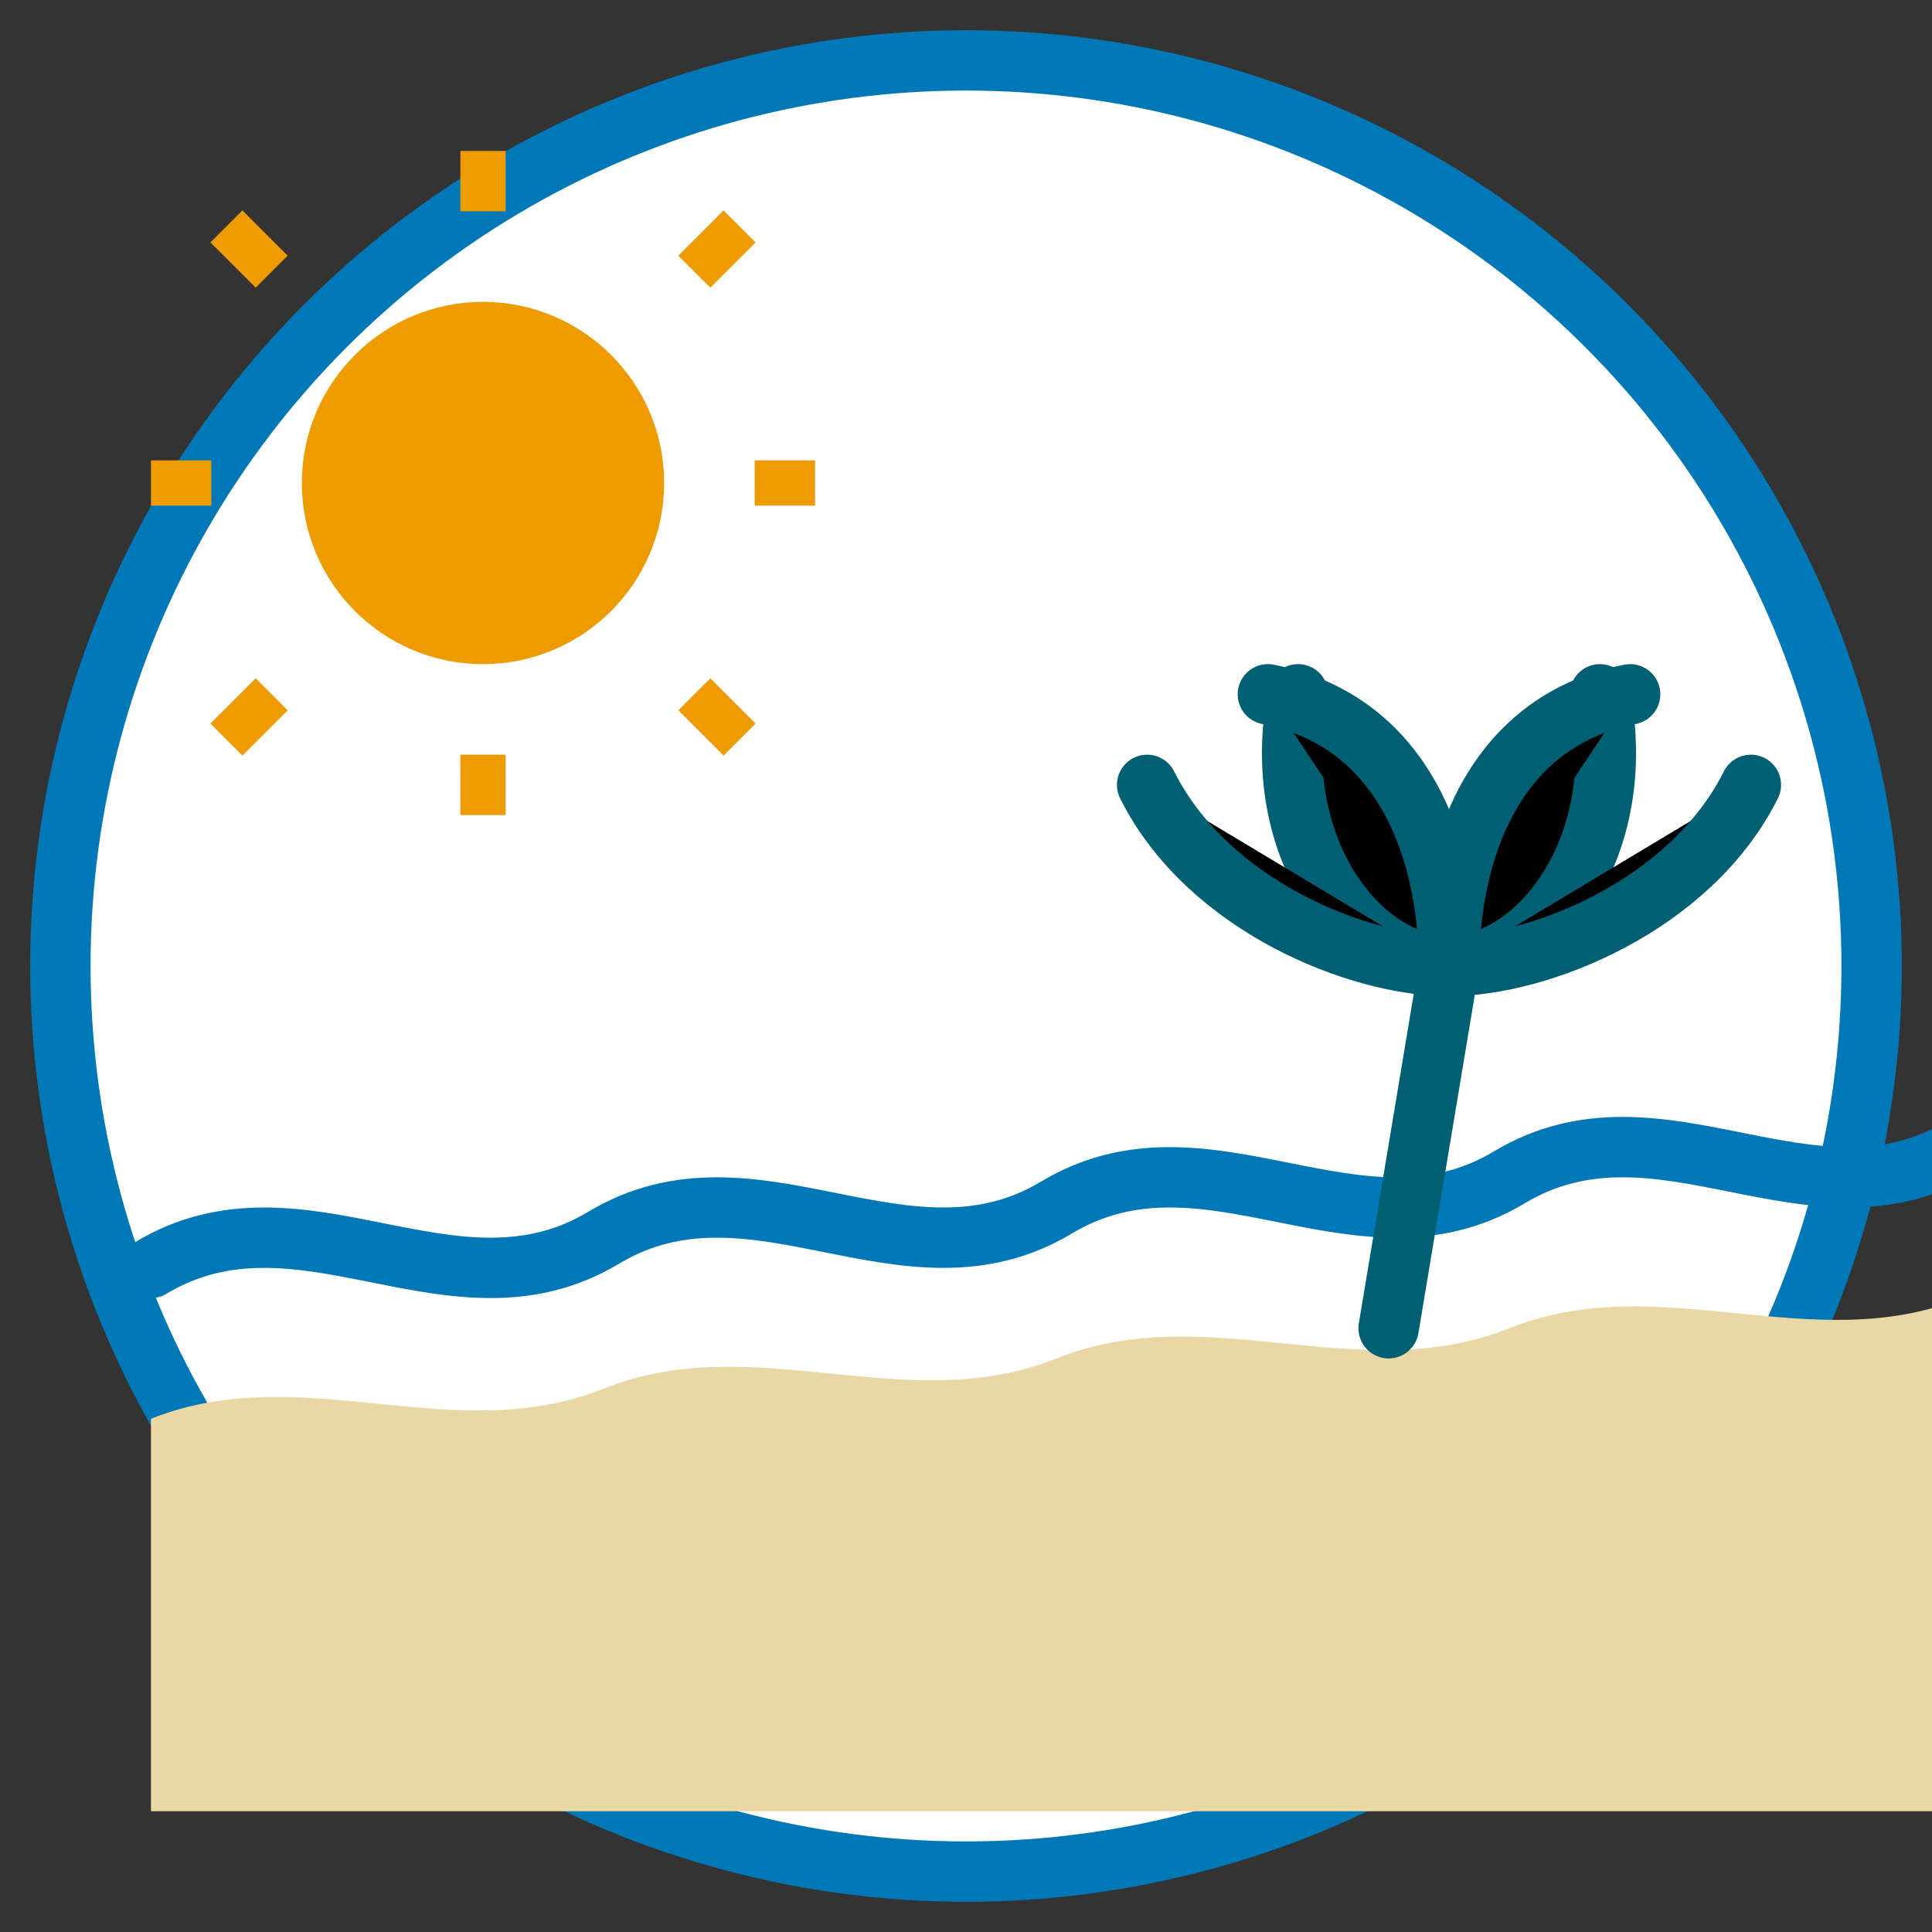 <?xml version="1.0" encoding="UTF-8" standalone="no"?>
<svg xmlns="http://www.w3.org/2000/svg" width="64" height="64" viewBox="0 0 64 64">
  <rect x="0" y="0" width="64" height="64" fill="#333333" stroke="none"/>
  <circle cx="32" cy="32" r="30" fill="#ffffff" stroke="#0077b6" stroke-width="2"/>
  
  <!-- Sun -->
  <circle cx="16" cy="16" r="6" fill="#ee9b00"/>
  <line x1="16" y1="7" x2="16" y2="5" stroke="#ee9b00" stroke-width="1.5"/>
  <line x1="16" y1="27" x2="16" y2="25" stroke="#ee9b00" stroke-width="1.5"/>
  <line x1="7" y1="16" x2="5" y2="16" stroke="#ee9b00" stroke-width="1.5"/>
  <line x1="27" y1="16" x2="25" y2="16" stroke="#ee9b00" stroke-width="1.5"/>
  <line x1="9" y1="9" x2="7.5" y2="7.5" stroke="#ee9b00" stroke-width="1.5"/>
  <line x1="24.5" y1="24.5" x2="23" y2="23" stroke="#ee9b00" stroke-width="1.5"/>
  <line x1="9" y1="23" x2="7.5" y2="24.5" stroke="#ee9b00" stroke-width="1.5"/>
  <line x1="24.5" y1="7.5" x2="23" y2="9" stroke="#ee9b00" stroke-width="1.5"/>
  
  <!-- Ocean waves -->
  <path d="M5,42 C10,39 15,44 20,41 C25,38 30,43 35,40 C40,37 45,42 50,39 C55,36 60,41 65,38" 
        fill="none" stroke="#0077b6" stroke-width="2" stroke-linecap="round"/>
  
  <!-- Beach/sand area -->
  <path d="M5,47 C10,45 15,48 20,46 C25,44 30,47 35,45 C40,43 45,46 50,44 C55,42 60,45 65,43 L65,60 L5,60 Z" 
        fill="#e9d8a6"/>
  
  <!-- Palm tree -->
  <path d="M48,32 L46,44" stroke="#005f73" stroke-width="2" stroke-linecap="round"/>
  <path d="M48,32 C45,32 42,28 43,23" stroke="#005f73" stroke-width="2" stroke-linecap="round"/>
  <path d="M48,32 C51,32 54,28 53,23" stroke="#005f73" stroke-width="2" stroke-linecap="round"/>
  <path d="M48,32 C45,32 40,30 38,26" stroke="#005f73" stroke-width="2" stroke-linecap="round"/>
  <path d="M48,32 C51,32 56,30 58,26" stroke="#005f73" stroke-width="2" stroke-linecap="round"/>
  <path d="M48,32 C48,29 49,24 54,23" stroke="#005f73" stroke-width="2" stroke-linecap="round"/>
  <path d="M48,32 C48,29 47,24 42,23" stroke="#005f73" stroke-width="2" stroke-linecap="round"/>
</svg>